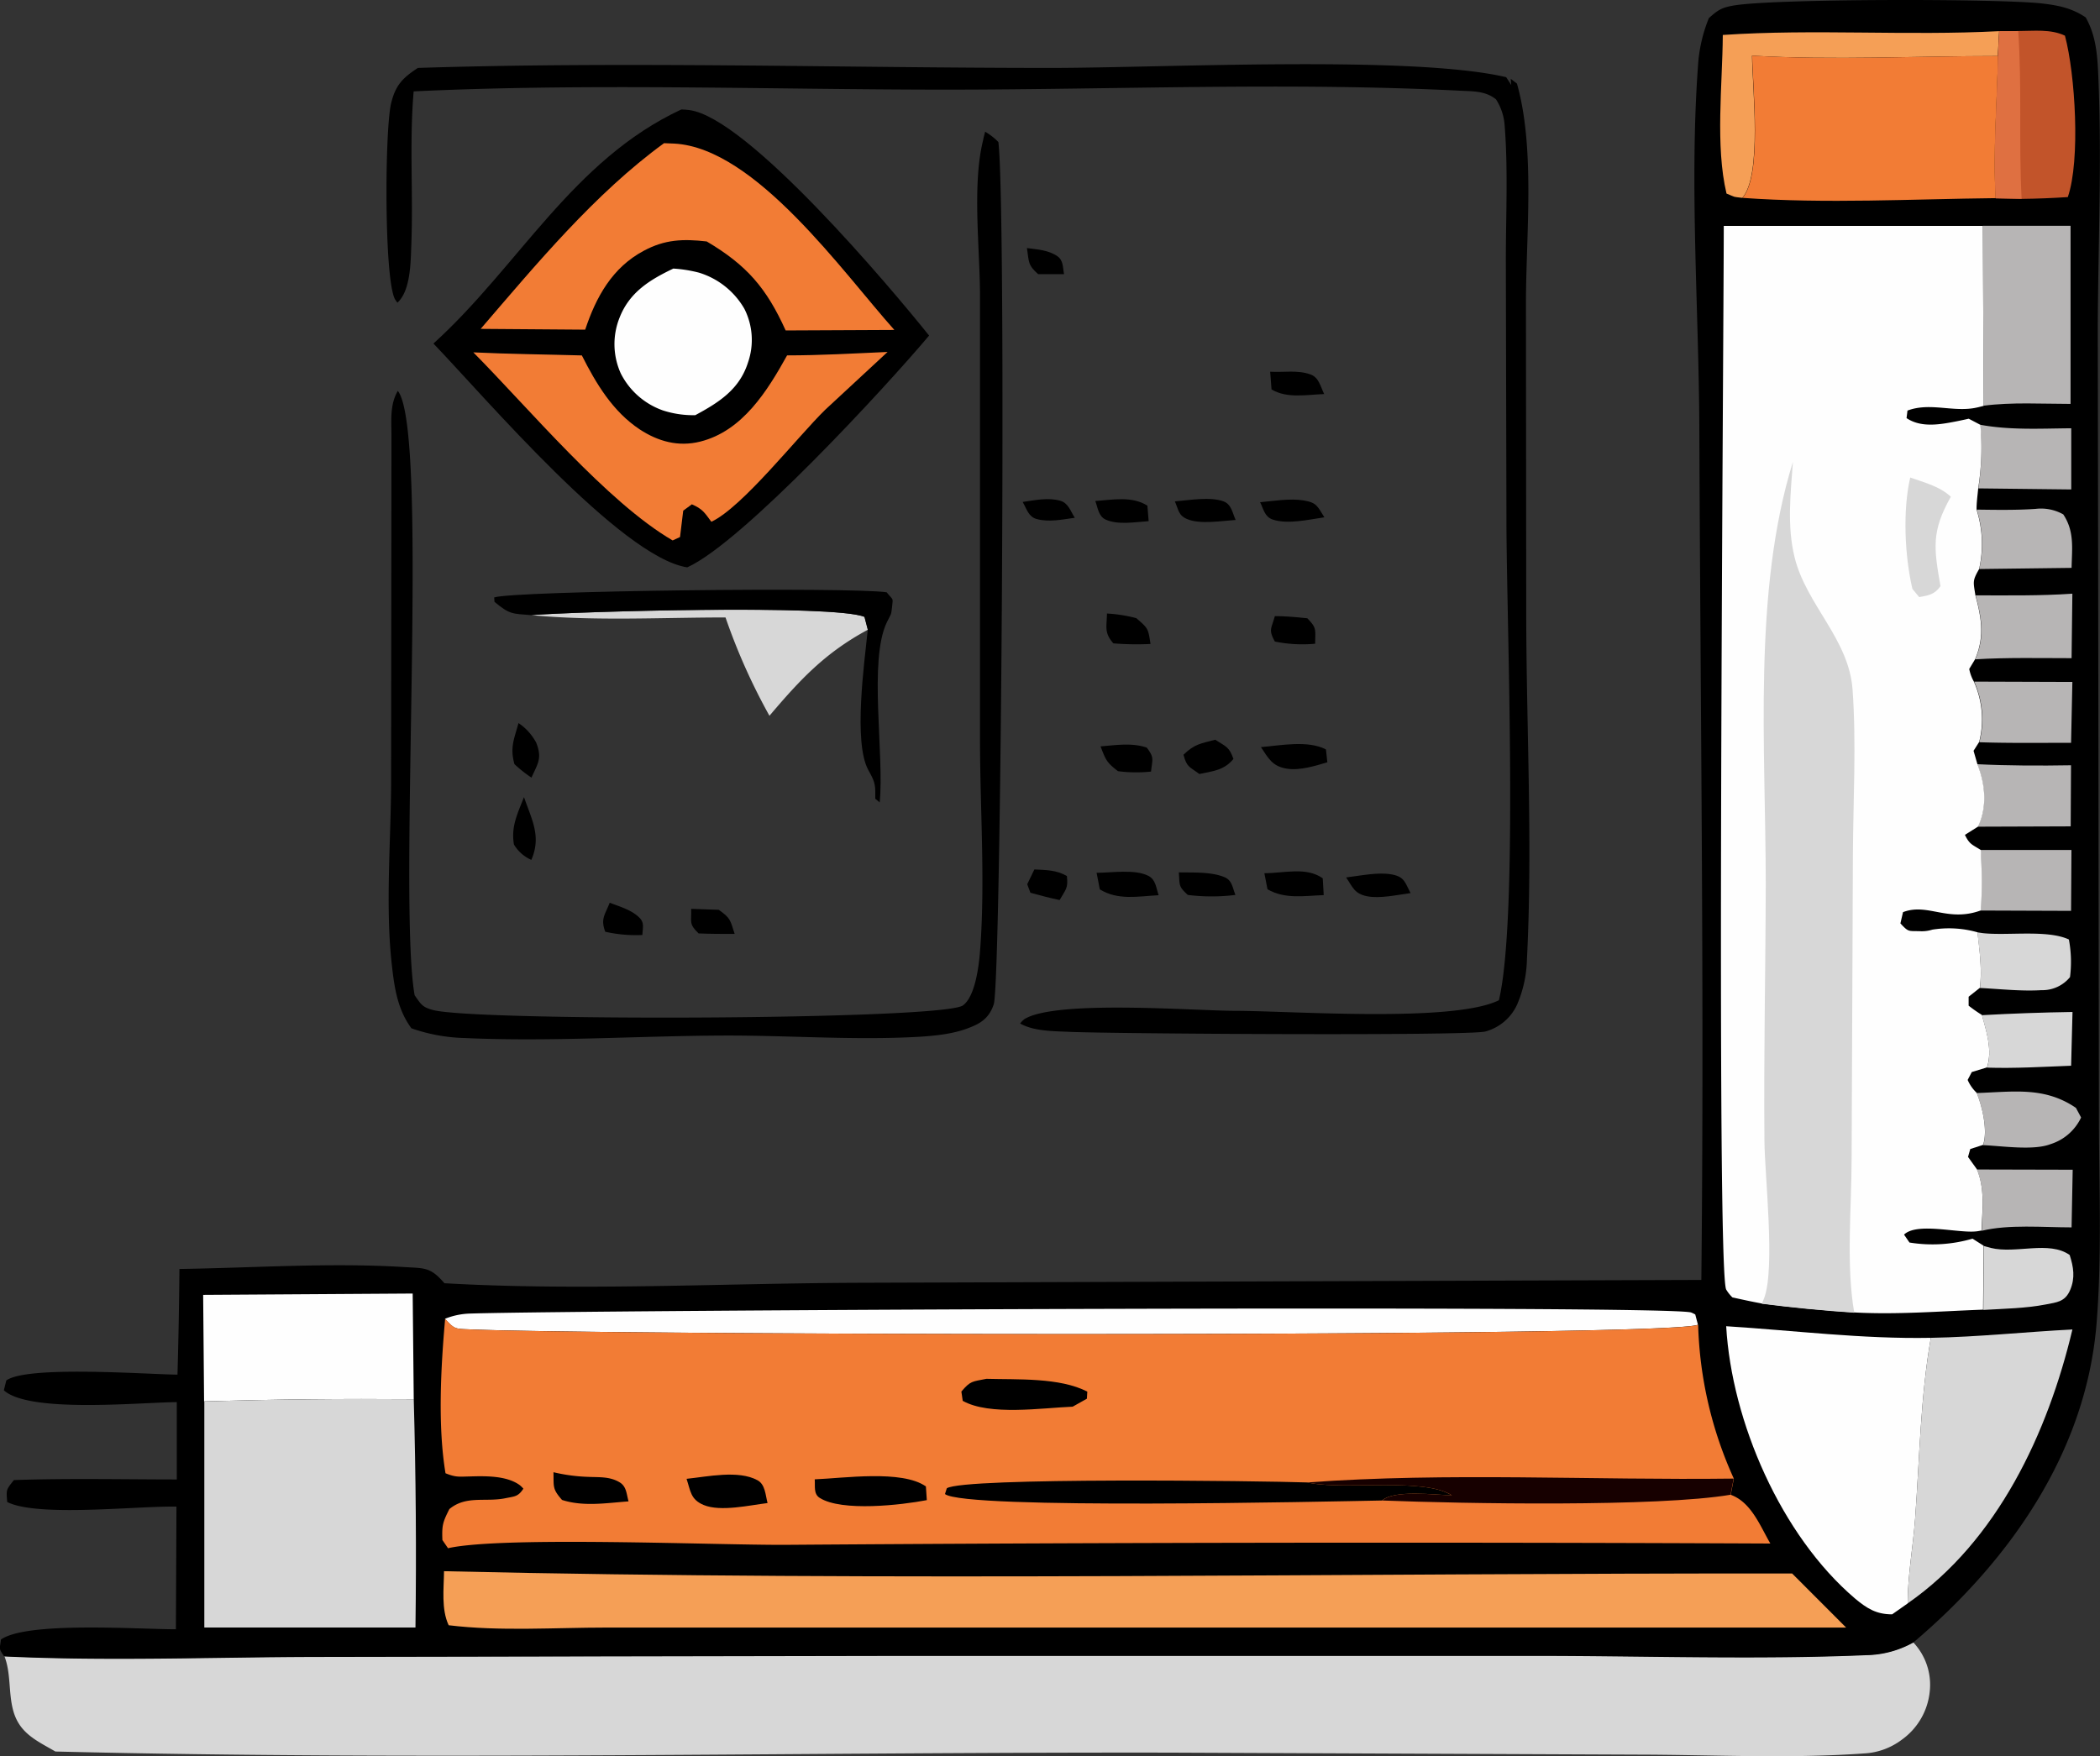<svg id="Layer_1" data-name="Layer 1" xmlns="http://www.w3.org/2000/svg" viewBox="0 0 452.23 378.3"><rect x="0" y="0" width="452.23" height="378.3" fill="#333333" stroke="none"/><defs><style>.cls-1{fill:#d7d7d7;}.cls-2{fill:#fefefe;}.cls-3{fill:#f27c35;}.cls-4{fill:#b7b5b5;}.cls-5{fill:#f59f56;}.cls-6{fill:#c2542a;}.cls-7{fill:#df7041;}.cls-8{fill:#170000;}</style></defs><path d="M221.15,53.43c2.26.31,4.59.42,6.53,1.74,1.35.93,1.16,2.38,1.46,3.88l-5.58,0C221.32,57.06,221.61,56.46,221.15,53.43Z"/><path d="M220.23,108.12c2.66-.37,5.42-1,8.06-.27,1.77.49,2.24,2.23,3.16,3.68-2.7.37-5.57,1-8.24.26C221.47,111.3,221.08,109.58,220.23,108.12Z"/><path d="M222.75,187.28c2.57.13,4.66.1,7,1.41.32,2.7-.28,2.9-1.56,5.18-2.14-.44-4.2-1-6.29-1.57l-.69-1.83Z"/><path d="M148.84,195.77l5.94.2c2.55,1.81,2.46,2.18,3.43,5.2-2.61,0-5.16,0-7.77-.11C148.29,199,148.93,198.63,148.84,195.77Z"/><path d="M131.3,194.45c2.21.86,4.85,1.58,6.51,3.34,1,1.06.56,2.25.53,3.61a30,30,0,0,1-8-.7C129.3,197.9,130.26,197.11,131.3,194.45Z"/><path d="M112.84,171.7c1.74,5,3.76,8.51,1.58,13.52a8.23,8.23,0,0,1-3.74-3.31C110,178.09,111.46,175.23,112.84,171.7Z"/><path d="M111.66,155.75a11.8,11.8,0,0,1,3.79,4.18c1.38,3.44.34,4.55-1,7.57a27.75,27.75,0,0,1-3.67-2.91C109.8,161,110.69,159.28,111.66,155.75Z"/><path d="M273.53,80.07c3,.18,5.86-.43,8.7.59,1.79.64,2.14,2.62,2.93,4.22-3.83.14-8,1-11.34-1Z"/><path d="M235.87,107.92c3.84-.28,7.89-1.1,11.22,1l.27,3.34c-2.87.18-6.63.87-9.28-.35C236.55,111.2,236.42,109.38,235.87,107.92Z"/><path d="M271.36,108.18c3-.28,6.42-.86,9.34-.39s3,1.29,4.5,3.64c-3.34.48-7.89,1.57-11.13.48C272.34,111.32,272.12,109.7,271.36,108.18Z"/><path d="M253,108c3.15-.25,7.56-1.07,10.5,0,1.7.64,1.91,2.51,2.59,4-3.07.2-7.65,1-10.46-.2C253.73,111,253.81,109.78,253,108Z"/><path d="M289.88,189c3-.35,6.95-1.22,9.93-.63,2.68.53,2.75,1.74,3.95,4-2.82.38-6.62,1.24-9.38.68S291.32,191.08,289.88,189Z"/><path d="M253.86,187.91c3.09.07,6.85-.16,9.75,1,1.74.69,1.78,2.25,2.44,3.86a41.44,41.44,0,0,1-10.26,0C253.72,190.88,254.07,190.7,253.86,187.91Z"/><path d="M238.38,132.15a32.13,32.13,0,0,1,6.32,1c2.58,2.24,2.54,2.18,3.06,5.56a61.35,61.35,0,0,1-8-.13C237.75,136.28,238.33,135.12,238.38,132.15Z"/><path d="M274.53,132.72c2.38,0,4.68.22,7,.46,2.1,2.16,1.69,2.42,1.69,5.48a29.72,29.72,0,0,1-8.68-.47C273.11,135.58,273.8,135.47,274.53,132.72Z"/><path d="M261.69,159.34c2.37,1.51,3,1.52,3.93,4.13-2,2.46-4.45,2.64-7.35,3.25-2.16-1.62-2.68-1.42-3.41-4.15C257.25,160.26,258.54,160.17,261.69,159.34Z"/><path d="M237,160.77c3.37-.26,6.68-.83,9.94.26,1.66,2.15,1.23,2.43.93,5.17a30.28,30.28,0,0,1-7.12-.09C238.29,164.21,238.13,163.71,237,160.77Z"/><path d="M236.15,188c3.29,0,8.23-.83,11.15.66,1.6.82,1.66,2.58,2.21,4.17-4.5.24-8.74,1.15-12.67-1.26Z"/><path d="M272.28,188.09c4.27,0,9-1.43,12.57,1.1l.21,3.62c-4.28.15-8.34.91-12.11-1.26Z"/><path d="M271.54,160.93c4.26-.36,10.12-1.53,14,.5l.3,2.76c-2.62.8-6,1.83-8.74,1.38C274,165.07,273.14,163.34,271.54,160.93Z"/><path class="cls-1" d="M114.4,132.5c10.35-.8,65.23-2.34,71.78.38l.72,2.76c-9.16,4.93-14.53,10.67-21.2,18.54A131.39,131.39,0,0,1,156.24,133C142.43,133,128.13,133.81,114.4,132.5Z"/><path d="M114.4,132.5c-4.08-.32-4.63-.12-7.91-2.86l-.07-.95c4.17-1.44,76.65-2.27,84.52-1.11,1.38,1.75,1.4,1.06,1.19,2.94-.26,2.21-.15,1.47-1.13,3.48-4,8.24-.54,28.44-1.56,38.83l-.95-.78c0-.53,0-1.06,0-1.59,0-2-.63-3-1.53-4.65-3.21-6-.83-22.95-.09-30.17l-.72-2.76C179.63,130.16,124.75,131.7,114.4,132.5Z"/><path d="M212.15,28.37A13.24,13.24,0,0,1,215,30.6c1.75,14.64.62,180.83-1,185.73-.92,2.76-2.55,4-5.16,5-3.36,1.38-7.46,1.78-11,2-13.93.79-28.28-.34-42.27-.27-18.41.08-37.22,1.37-55.59.53a37.4,37.4,0,0,1-11.38-2.09c-3-4.07-3.67-8.75-4.22-13.67-1.4-12.43-.23-26.14-.16-38.71l.08-75c0-3.42-.4-6.93,1.37-9.92,6.86,8.67-.06,109.32,3.62,130.18,1.35,1.9,1.6,2.57,4,3.19,9.32,2.44,109.61,2.16,114.07-1,2.66-1.9,3.45-8.63,3.68-11.6,1.17-15,0-30.7,0-45.8l0-95.43c0-10.09-1.74-24,.69-33.62C211.82,29.53,212,29,212.15,28.37Z"/><path d="M90,14.63c45.24-1.44,91,0,136.27,0,24.06,0,77.81-2.78,98.09,2l1.08,1.69-.1-1.34L326.67,18c4,14.11,1.91,33,1.94,47.73l.06,65.75c0,24.84,1.42,50.45.15,75.22a26.1,26.1,0,0,1-2.09,9.63,10.52,10.52,0,0,1-6.84,5.85c-3.43,1-80.64.49-89.62.08-3.39-.16-7.6-.1-10.59-1.8a5.29,5.29,0,0,1,.94-.95c6.8-4.16,36.14-1.82,45.07-1.78,12.44,0,47.25,2.61,57.1-2.28,4.22-17.81,1.66-81,1.62-103L324.28,56c0-9.53.5-19.5-.26-29a11.77,11.77,0,0,0-1.86-5.6c-2.31-1.87-5.08-1.72-7.91-1.87-36.33-1.82-73.53-.25-109.95-.22-38.22,0-77.08-1.43-115.22.37-.94,11-.08,21.92-.5,32.92-.14,3.77-.13,10-3,12.6a8.53,8.53,0,0,1-.53-.76c-2.36-4.45-2.2-36.63-.81-42.25C85.18,18.32,86.76,16.74,90,14.63Z"/><path d="M146.72,23.58c.56,0,1.11.05,1.67.12,12.59,1.55,43.55,38.42,51.69,48.58-9.38,11.16-40.21,44.59-52.09,49.93C133.7,120,104.33,85.44,93.34,74,111.7,57.35,123.33,34.47,146.72,23.58Z"/><path class="cls-2" d="M145,57.85a29.27,29.27,0,0,1,5.52.88,17,17,0,0,1,9.77,7.77,14.82,14.82,0,0,1,.8,11.55c-1.84,5.83-6.25,8.62-11.36,11.38a21.22,21.22,0,0,1-6.9-1,16.18,16.18,0,0,1-9.15-8,15.34,15.34,0,0,1-.26-12C135.57,62.93,139.94,60.27,145,57.85Z"/><path class="cls-3" d="M169.5,76.55c7.21,0,14.43-.42,21.64-.74L177.7,88.27c-6,5.87-17.84,21-24.51,24.12-1.48-2-1.9-2.76-4.2-3.76L147.13,110l-.69,5.68-1.59.73c-14.13-8.23-31-28.48-42.92-40.51,7.78.37,15.59.44,23.37.66,3.06,6.06,6.64,12.06,12.43,15.91,4,2.63,8.37,3.83,13.07,2.65C159.92,92.83,165.25,84.2,169.5,76.55Z"/><path class="cls-3" d="M143,30.84l2.22.09c17.5.95,36.39,27.87,47.38,40.14l-23.41.11c-4.13-9.14-8.38-14.07-17-19.17-5.07-.58-9-.44-13.54,2-6.82,3.62-10.3,10-12.63,17l-22.51-.17C115.53,56.87,128.06,41.72,143,30.84Z"/><path class="cls-1" d="M.94,356.72c22.25,1.06,44.91.16,67.19.11l125.94-.23,136.86,0c23.55,0,47.44.84,71-.15A21.44,21.44,0,0,0,412,353.75a13.3,13.3,0,0,1,3.56,10.65,14.51,14.51,0,0,1-5.95,10.29,14.74,14.74,0,0,1-8.15,3c-16.06,1.16-32.68.29-48.8.26l-100.79-.43c-79.88-.13-160.11,1.72-239.94-.24-4.23-2.44-7.86-4-9.15-9.06C1.82,364.46,2.36,360.32.94,356.72Z"/><path d="M366.38,275.7c.65-61-.2-122.16-.43-183.21-.1-25.71-2.15-52.73-.29-78.29A32.52,32.52,0,0,1,368,3.9c1.89-1.68,2.68-2.25,5.27-2.7,8.53-1.51,57.08-1.52,66.5-.45,3.54.41,6.41,1,9.38,3,2.09,3.69,2.49,7.66,2.68,11.84.85,18.19,0,36.77-.08,55l.14,89.45L452,240c0,14.9.69,30.23-.51,45.07-2.25,27.77-18.74,51.17-39.46,68.73a21.44,21.44,0,0,1-10.12,2.73c-23.52,1-47.41.16-71,.15l-136.86,0-125.94.23c-22.28.05-44.94.95-67.19-.11-1.3-1.8-.94-1.59-.72-3.64,5.59-3.93,29.41-2.22,37.68-2.21L38,324.53c-8.38-.18-29.91,2.32-36.45-1-.21-2.72-.25-2.58,1.44-4.72,11.67-.4,23.4-.14,35.08-.13l0-16.66c-8,.06-31.78,2.43-37.24-2.55l.53-2.12c4.49-3.25,30.09-1.33,36.86-1.25q.32-11.38.42-22.76c15.91-.24,32.44-1.39,48.3-.42,4.61.28,5.75,0,8.77,3.49,29.42,1.68,60.05,0,89.58-.1Z"/><path class="cls-1" d="M426.81,218.67q9.75-.54,19.5-.69l-.3,11.58c-6,.23-12.08.6-18.1.41C429.09,226.23,427.79,222.33,426.81,218.67Z"/><path class="cls-4" d="M425.67,235.44c7.89-.25,14.59-1.44,21.38,3.2l1.11,2.07a10.88,10.88,0,0,1-6.61,5.75c-3.7,1.42-10.47.37-14.49.21C428.11,243.66,426.9,238.38,425.67,235.44Z"/><path class="cls-1" d="M425.83,200.83,427,201c5.33.59,13.93-.79,18.53,1.37a25.88,25.88,0,0,1,.24,8.1,7.65,7.65,0,0,1-6.13,2.81c-4.31.27-8.94-.25-13.26-.47C426.86,208.74,426.28,204.84,425.83,200.83Z"/><path class="cls-1" d="M427.21,268.39l1.49.41c5.41,1.34,12.53-1.63,17,1.53.83,2.59,1.21,4.89.12,7.5s-2.89,2.68-5.25,3.15c-4.36.85-9,.91-13.46,1.18Z"/><path class="cls-4" d="M425.72,251.91l20.63.05-.24,12.42c-6,0-13.61-.69-19.36.74C426.9,260.63,427.5,256.14,425.72,251.91Z"/><path class="cls-4" d="M425.69,109.77c4.23.06,8.4.13,12.63-.15a9.76,9.76,0,0,1,6,1.18c2.43,3.66,1.88,7.24,1.79,11.52l-19.88.25A24.59,24.59,0,0,0,425.69,109.77Z"/><path class="cls-4" d="M425.78,164.61c6.76.33,13.44.34,20.21.23L445.92,178l-20.06.07c.11-.22.25-.44.34-.67C427.91,173.28,427.37,168.66,425.78,164.61Z"/><path class="cls-4" d="M426.42,91.49c6.45,1.2,13.08.81,19.62.76l0,13.18-20-.23A55.21,55.21,0,0,0,426.42,91.49Z"/><path class="cls-4" d="M425.14,146.82l21.14.07L446,160c-6.58,0-13.19.1-19.75-.12A19.8,19.8,0,0,0,425.14,146.82Z"/><path class="cls-4" d="M426.51,183.09h19.57L446,196.2l-19.43-.07A120.69,120.69,0,0,0,426.51,183.09Z"/><path class="cls-4" d="M425.44,128.24c6.93,0,13.91.12,20.84-.36l-.17,13.89c-6.88,0-13.88-.17-20.75.25C427.48,137.21,426.76,133.14,425.44,128.24Z"/><path class="cls-5" d="M371,7.53c19.76-1.33,39.71.22,59.51-.82l-.29,5.36c-17.53,0-35.45.93-52.93-.08.08,6.9,2.2,25.79-2.09,30.63-2.26-.3-1.12,0-3.4-.93C369.36,31.42,370.93,18.23,371,7.53Z"/><path class="cls-6" d="M434.62,6.68c3.39,0,6.95-.47,10.06,1,2.22,8.27,3.36,26.81.62,34.77-3.33.22-6.62.35-9.95.39l-5.58-.11c-.62-10,.31-20.59.49-30.61l.29-5.36Z"/><path class="cls-7" d="M430.55,6.71l4.07,0c.83,12.06.09,24.06.73,36.11l-5.58-.11c-.62-10,.31-20.59.49-30.61Z"/><path class="cls-4" d="M427,48.64l18.89,0V87c-6.08,0-12.71-.4-18.71.39Z"/><path class="cls-2" d="M43.75,278.92l45.12-.29.23,22.76q-22.57-.19-45.15.47Z"/><path class="cls-2" d="M95.82,284.07a15.67,15.67,0,0,1,5.51-1.13c24.25-.75,258.41-1.88,262.88-.22a8.55,8.55,0,0,1,.86.42l.58,2.21c-6.78,2.76-235.37,2.26-264.41,1C98,286.22,97.93,286.38,95.82,284.07Z"/><path class="cls-1" d="M415.8,288.17c10.22-.18,20.3-1.28,30.49-1.8-5.28,22.25-16.13,45.56-35.48,59,0-5.93,1.17-12.32,1.61-18.3C413.38,314.14,413.55,301,415.8,288.17Z"/><path class="cls-3" d="M430.26,12.07c-.18,10-1.11,20.65-.49,30.61-18,.19-36.55,1.23-54.53-.06,4.29-4.84,2.17-23.73,2.09-30.63C394.81,13,412.73,12.07,430.26,12.07Z"/><path class="cls-2" d="M371.73,285.67c14.77.93,29.23,2.78,44.07,2.5-2.25,12.79-2.42,26-3.38,38.91-.44,6-1.62,12.37-1.61,18.3l-3.34,2.35c-3.39,0-5.39-1.23-8-3.41C383.53,330.74,372.91,306.21,371.73,285.67Z"/><path class="cls-1" d="M89.1,301.39q.69,24.58.37,49.18H44V301.86Q66.51,301.2,89.1,301.39Z"/><path class="cls-5" d="M95.62,338.44c96.61,2.25,193.65.4,290.31.49l11.63,11.65H190.43l-59.81,0c-11.14,0-23,.84-34-.5C95,346.63,95.58,342.2,95.62,338.44Z"/><path class="cls-3" d="M381.24,332.48Q275.1,332,169,332.76c-15.35.06-60.38-1.87-72.3.68l-.21.06-1.22-1.77c-.12-3.19.06-3.81,1.5-6.67,3.6-3,7.79-1.46,12.07-2.34,2-.41,2.73-.31,3.87-2.06a7.29,7.29,0,0,0-.74-.73c-2.84-2.11-7.48-2-10.83-1.9-2.3.05-3,.21-5.2-.69-1.7-10.22-1-22.91-.08-33.27,2.11,2.31,2.19,2.15,5.42,2.29,29,1.25,257.63,1.75,264.41-1a85.66,85.66,0,0,0,7.69,33.14l-.67,3.48C377.11,323.58,379,328.6,381.24,332.48Z"/><path d="M119.19,317.12a37.42,37.42,0,0,0,7.52,1c2.38.11,4.64-.1,6.75,1.19,1.48.9,1.45,2.53,1.9,4.09-4.77.35-9.72,1.18-14.33-.31C118.94,320.69,119.26,320.34,119.19,317.12Z"/><path d="M147.85,318.54c4.51-.46,11.18-1.94,15.28.31,1.67.91,1.7,3.15,2.16,4.91-3.83.46-10.12,1.93-13.75.42C148.71,323,148.73,321.21,147.85,318.54Z"/><path d="M175.45,318.65c6.15-.23,18.79-2.1,23.94,1.53l.2,2.95c-5.41,1.05-18.33,2.54-23.08-.49C175.15,321.77,175.57,320.11,175.45,318.65Z"/><path d="M212.42,297c6.62.19,15.8-.32,21.73,2.76l-.09,1.52L231,303c-6.54.26-17.9,2-23.68-1.26l-.29-2C209,297.42,209.32,297.62,212.42,297Z"/><path class="cls-8" d="M281.51,319.32c30.3-2.22,61.41-.44,91.83-.83l-.67,3.48c-15.74,2.66-57.51,1.93-75,1.24,2.58-2.36,11.5-1.18,15-1.11-5.91-3.81-22.56-1.21-30.23-2.61Z"/><path d="M297.63,323.21c-11.42.21-89.87,2-94.13-1.39l.39-1.24c3.59-2.41,67.77-1.6,77.62-1.26l.88.17c7.67,1.4,24.32-1.2,30.23,2.61C309.13,322,300.21,320.85,297.63,323.21Z"/><path class="cls-2" d="M371.21,48.66l55.79,0,.18,38.76c-.47.12-.94.25-1.41.35-5,1.15-10.07-1.19-15,.67l-.2,1.62c3.16,2.14,7.28,1.38,10.93.66.82-.17,1.64-.34,2.46-.53l2.51,1.32A55.21,55.21,0,0,1,426,105.2c-.13,1.49-.37,3.08-.35,4.57a24.59,24.59,0,0,1,.55,12.8c-1.47,2.56-1.26,2.71-.8,5.67,1.32,4.9,2,9-.08,13.78l-1.25,2.07a8.81,8.81,0,0,0,1,2.73,19.8,19.8,0,0,1,1.14,13L425,161.72l.83,2.89c1.59,4,2.13,8.67.42,12.81-.09.23-.23.45-.34.67l-2.77,1.74c1,2.07,1.55,2.07,3.42,3.26a120.69,120.69,0,0,1,.05,13c-7.17,2.64-11.47-1.66-16.8.39l-.56,2.42c1.77,1.91,1.68,1.61,4.16,1.68a7.5,7.5,0,0,0,2.7-.33A22.52,22.52,0,0,1,421,200a22.27,22.27,0,0,1,4.85.82c.45,4,1,7.91.52,11.95l-2.43,1.93,0,1.92a29.76,29.76,0,0,0,2.86,2c1,3.66,2.28,7.56,1.1,11.3l-3.28,1-.89,1.7a8.39,8.39,0,0,0,1.93,2.76c1.23,2.94,2.44,8.22,1.39,11.23l-2.76.89-.48,1.7,1.9,2.65c1.78,4.23,1.18,8.72,1,13.21-.42.07-.83.16-1.25.19-3.91.38-12.69-2-15.43.69l1.17,1.7a30.75,30.75,0,0,0,13.58-.83l2.39,1.52-.12,13.77c-9.2.34-18.59,1.11-27.78.6q-10-.66-19.9-1.93c-2.12-.39-4.19-.84-6.3-1.31a8,8,0,0,1-1.36-1.73C369.57,272.16,371.19,74.54,371.21,48.66Z"/><path class="cls-1" d="M411.36,102.86c3.08,1.09,6.3,1.88,8.75,4.13-4.21,7.5-3.67,11-2.23,19.27-1.28,1.81-2.57,2-4.58,2.36l-1.47-1.77C410.18,119.73,409.72,110,411.36,102.86Z"/><path class="cls-1" d="M379.41,280.83c.17-.42.35-.83.51-1.25,2.39-6.41.12-26.35.05-33.72-.18-18.47.25-37,.28-55.47,0-29.1-2.84-62.89,5.85-90.9-.5,6.85-1.3,13.85.37,20.59,2.55,10.27,11.71,17.56,12.48,28.51.82,11.55.14,23.57.07,35.16l-.28,65.79c0,10.41-1.23,23,.57,33.22Q389.34,282.1,379.41,280.83Z"/></svg>